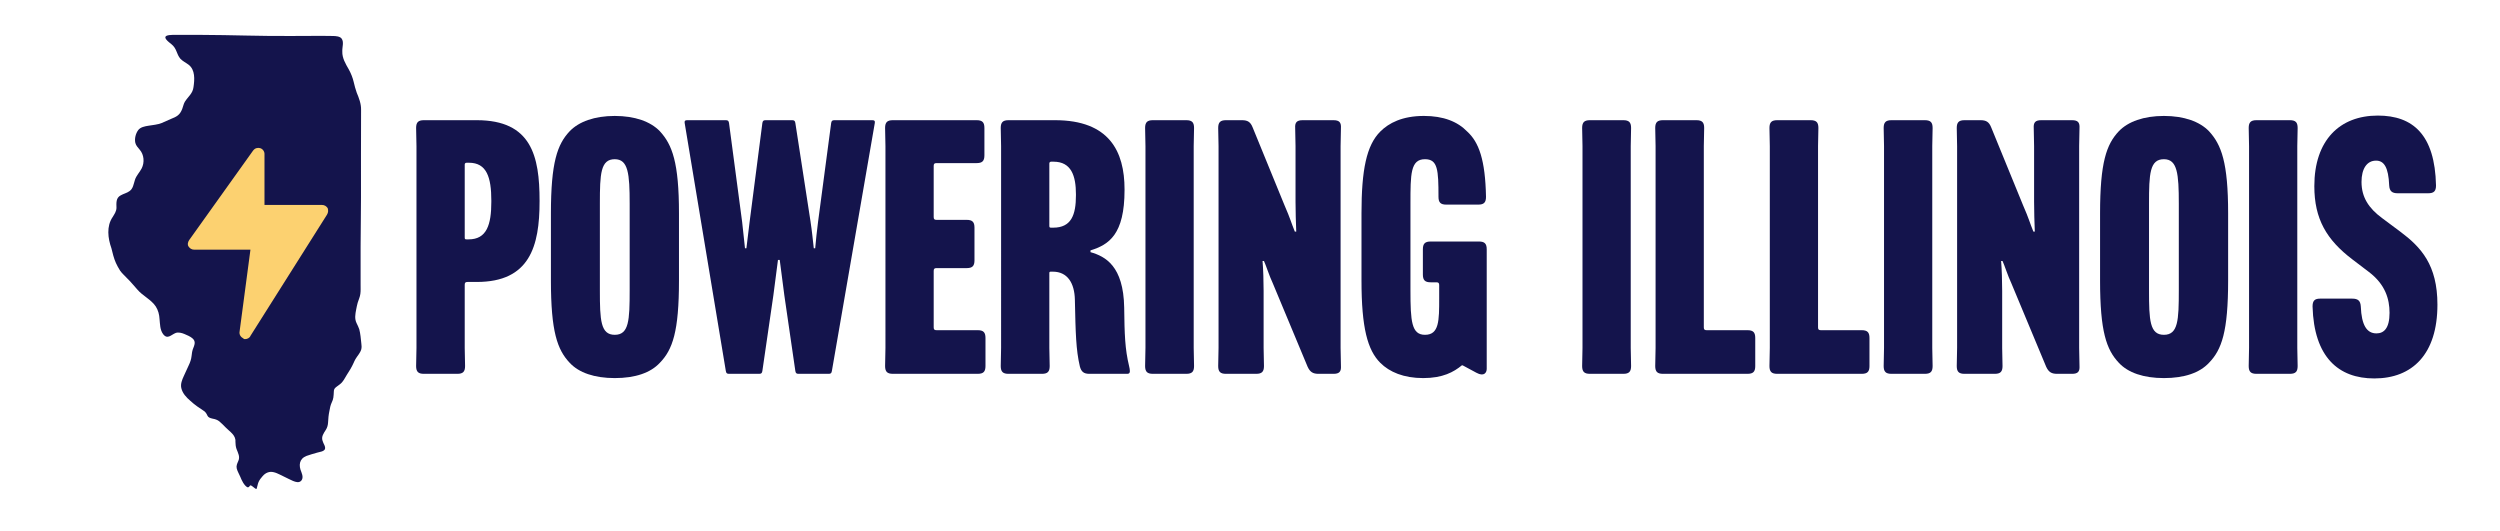 <?xml version="1.0" encoding="UTF-8"?>
<svg id="Layer_1" xmlns="http://www.w3.org/2000/svg" viewBox="0 0 3727 791">
  <defs>
    <style>
      .cls-1 {
        fill: #fcd170;
      }

      .cls-2 {
        isolation: isolate;
      }

      .cls-3 {
        fill: #14144c;
      }
    </style>
  </defs>
  <g id="single_state_map">
    <path class="cls-3" d="M537.59,367.26c-.13,18.9,0,38.18,0,57.01,0,4.6.25,9.39-.38,13.92-.57,4.54-2.77,9.07-3.97,13.1-.88,3.15-1.57,6.55-2.2,9.83-1.39,7.24-2.71,14.05.63,20.79,1.32,2.96,2.96,5.8,3.91,8.88,1.83,6.93,2.27,13.92,3.09,21.1.38,3.02.69,6.11-.13,9.07-1.57,5.42-5.86,9.64-8.63,14.43-1.07,1.83-1.89,3.72-2.77,5.67-2.9,6.49-6.3,11.97-10.14,17.83-2.9,4.72-5.35,10.14-9.83,13.61-12.28,8.76-8.38,6.49-10.21,20.22-.31,2.46-1.26,4.72-2.27,6.99-1.95,3.97-2.9,8.76-3.65,13.23-1.2,5.54-1.7,11.4-1.95,16.88-.19,3.91-1.2,7.62-3.28,10.9-3.21,4.98-7.06,10.27-4.98,16.25,1.13,4.6,4.91,8.38,3.59,12.66-2.02,3.72-7.69,3.97-11.59,5.17-5.17,1.57-11.02,3.02-15.81,4.85-11.15,4.35-12.03,14.24-7.69,24.19,1.01,2.71,1.95,5.54,1.64,8.32-.38,4.16-3.59,6.99-7.69,6.61-4.35-.44-8.5-2.71-12.47-4.6-4.47-2.33-9.01-4.41-13.61-6.68-3.02-1.45-6.11-2.9-9.39-3.59-6.17-1.51-12.03.94-16.19,5.8-2.39,2.65-4.66,5.54-6.11,8.76-1.32,2.83-2.14,8.38-2.83,9.83-.19.38-.38.69-.82.69-.5-.13-.94-.38-1.45-.76-1.2-1.01-2.96-2.33-4.28-3.28-1.51-1.01-2.52-2.2-3.72-.63-.5.63-1.01,1.51-1.7,1.89-.69.44-1.57.38-2.27,0-4.66-2.77-8.13-10.14-10.21-15.37-1.83-4.47-4.22-8-5.29-12.35-1.01-3.97.63-7.31,2.14-10.84,3.28-6.55-.19-12.22-2.52-18.4-1.2-3.46-1.51-7.12-1.57-10.77.76-9.89-8.57-14.99-14.55-21.23-3.09-3.09-6.05-6.24-9.45-9.07-2.83-2.27-6.17-3.34-9.7-3.97-10.33-2.02-6.43-5.61-12.41-10.96-6.99-4.54-14.87-9.83-21.1-15.69-5.92-5.04-11.72-11.21-13.48-19.03-1.39-6.11,1.13-12.22,3.65-17.77,2.46-5.35,4.91-10.71,7.37-16.06,2.14-4.35,3.78-9.13,4.28-13.92.44-3.53.76-6.87,1.89-10.14,2.2-5.8,5.17-11.4-.57-16.25-3.46-2.96-7.94-4.72-12.03-6.49-3.97-1.7-9.13-2.9-12.85-1.57-6.93,2.65-12.35,10.39-18.9,1.7-4.72-6.43-4.47-14.68-5.29-22.3-.31-6.61-2.02-13.23-5.61-18.84-7.06-10.58-19.53-15.75-27.59-25.39-5.17-5.67-9.7-11.47-15.25-16.76-3.28-3.65-7.43-7.06-10.27-11.15-2.46-3.72-4.47-7.69-6.36-11.65-3.09-6.93-4.85-14.49-6.68-21.92-5.29-14.87-7.5-32.63,1.76-46.3,2.77-4.54,5.86-8.82,5.8-14.24-.19-6.87-.88-14.49,6.24-18.21,4.16-2.46,9.58-3.59,13.1-6.3,5.54-3.72,6.17-10.77,8.13-16.63,1.95-6.55,7.12-11.34,10.14-17.39,4.41-8.63,3.59-20.35-2.96-27.78-2.71-3.28-5.54-6.11-6.55-10.21-1.39-6.3.5-13.86,4.35-19.09,3.4-4.35,9.64-5.61,15.56-6.49,6.36-1.07,13.48-1.57,19.47-4.03,4.6-2.02,9.2-4.09,13.73-6.05,8.63-3.4,13.23-5.8,16.76-14.8,1.39-3.53,2.02-7.56,3.97-10.84,4.79-7.62,11.84-12.22,12.91-21.99,1.64-11.21,2.65-25.45-7.24-33.14-3.97-3.02-8.82-5.29-12.22-8.82-6.55-7.69-4.85-15.06-13.92-22.24-20.03-14.99-.69-13.48,12.6-13.48,10.65,0,21.42-.13,32,0,44.85.13,89.58,2.02,134.5,1.64,15.06-.06,30.3-.06,45.36-.19,5.48,0,11.02.13,16.57.19,4.47,0,10.71.57,13.1,3.84,3.91,5.23.69,12.79,1.07,19.4-.31,9.76,4.91,18.27,9.58,26.46,3.28,5.92,5.92,12.47,7.43,19.03,1.32,5.35,2.58,10.71,4.47,15.75,3.4,8.25,6.74,16.63,6.49,25.77-.19,43.66-.13,87.44-.13,131.16,0,24.13-.5,48.19-.57,72.32v.13-.25Z"/>
  </g>
  <g class="cls-2">
    <path class="cls-3" d="M631.98,557.31c-8.46,0-11.63-3.17-11.63-11.63l.53-26.97V217.78l-.53-26.97c0-8.46,3.17-11.63,11.63-11.63h78.8c81.44,0,93.61,53.41,93.61,120.05v1.06c0,67.16-14.81,120.05-93.61,120.05h-13.75c-3.17,0-4.23,1.06-4.23,4.23v94.14l.53,26.97c0,8.46-3.17,11.63-11.63,11.63h-49.71ZM695.45,242.64c-1.59,0-2.64,1.06-2.64,2.64v108.94c0,2.12.53,2.64,2.64,2.64h3.17c26.97,0,33.85-21.68,33.85-56.06v-1.59c0-34.9-6.88-56.59-33.32-56.59h-3.7Z"/>
    <path class="cls-3" d="M916.5,563.65c-30.14,0-53.41-7.93-67.16-22.74-18.51-19.57-28.03-46.54-28.03-122.69v-99.95c0-76.16,9.52-103.13,28.03-122.69,13.75-14.28,37.02-22.74,67.16-22.74s53.41,8.46,67.17,22.74c18.51,20.1,28.56,46.54,28.56,122.69v99.95c0,76.16-9.52,103.13-28.56,122.69-13.75,14.81-36.49,22.74-67.17,22.74ZM894.29,303.46v129.57c0,44.42,1.06,66.11,22.21,66.11s22.21-21.68,22.21-66.11v-129.57c0-44.42-2.12-66.11-22.21-66.11-21.15,0-22.21,21.68-22.21,66.11Z"/>
    <path class="cls-3" d="M1208.43,330.96c2.12,13.75,3.17,25.38,4.76,39.13h2.12c1.06-12.16,2.64-26.97,4.23-39.13l19.57-147.55c.53-3.17,1.59-4.23,4.76-4.23h56.59c3.17,0,4.23,1.06,3.7,4.23l-63.99,369.67c-.53,3.17-1.59,4.23-4.76,4.23h-44.95c-3.17,0-4.23-1.06-4.76-4.23l-16.39-112.65-6.88-52.89h-2.64l-6.88,52.89-16.39,112.65c-.53,3.17-1.59,4.23-4.76,4.23h-44.95c-3.17,0-4.23-1.06-4.76-4.23l-61.35-369.67c-.53-3.17.53-4.23,3.7-4.23h57.65c3.17,0,4.23,1.06,4.76,4.23l19.57,147.55,4.23,39.13h2.12l4.76-39.13,19.04-147.55c.53-3.17,1.59-4.23,4.76-4.23h39.66c3.17,0,4.23,1.06,4.76,4.23l22.74,147.55Z"/>
    <path class="cls-3" d="M1452.76,388.07c0,8.46-3.17,11.63-11.63,11.63h-44.95c-3.17,0-4.23,1.06-4.23,4.23v84.09c0,3.17,1.06,4.23,4.23,4.23h61.35c8.46,0,11.63,3.17,11.63,11.64v41.78c0,8.46-3.17,11.63-11.63,11.63h-126.4c-8.46,0-11.63-3.17-11.63-11.63l.53-26.97V217.78l-.53-26.97c0-8.46,3.17-11.63,11.63-11.63h124.81c8.46,0,11.63,3.17,11.63,11.63v40.72c0,8.46-3.17,11.63-11.63,11.63h-59.76c-3.17,0-4.23,1.06-4.23,4.23v76.16c0,3.17,1.06,4.23,4.23,4.23h44.95c8.46,0,11.63,3.17,11.63,11.63v48.66Z"/>
    <path class="cls-3" d="M1569.63,405h-3.17c-1.59,0-2.12.53-2.12,2.12v111.59l.53,26.97c0,8.46-3.17,11.63-11.63,11.63h-49.71c-8.46,0-11.63-3.17-11.63-11.63l.53-26.97V217.78l-.53-26.97c0-8.46,3.17-11.63,11.63-11.63h69.28c80.91,0,103.66,46.54,103.66,103.13v1.06c0,66.11-23.27,81.44-50.77,89.91v2.64c22.21,6.35,49.18,20.63,50.24,82.5.53,40.19,1.06,61.35,7.4,87.79.53,2.12,1.06,4.76,1.06,6.88v.53c0,2.64-1.59,3.7-3.7,3.7h-56.59c-8.46,0-12.16-3.17-14.28-11.11-5.82-24.86-6.35-49.71-7.4-99.42-.53-24.86-11.11-41.78-32.79-41.78ZM1566.99,241.05c-1.59,0-2.64,1.06-2.64,2.64v93.08c0,2.12.53,2.64,2.64,2.64h3.17c26.97,0,33.85-19.04,33.85-48.12v-1.59c0-27.5-6.88-48.65-33.32-48.65h-3.7Z"/>
    <path class="cls-3" d="M1707.13,190.81c0-8.46,3.17-11.63,11.63-11.63h49.71c8.46,0,11.63,3.17,11.63,11.63l-.53,26.97v300.92l.53,26.97c0,8.46-3.17,11.63-11.63,11.63h-49.71c-8.46,0-11.63-3.17-11.63-11.63l.53-26.97V217.78l-.53-26.97Z"/>
    <path class="cls-3" d="M1827.71,557.31c-8.46,0-11.63-3.17-11.63-11.63l.53-26.97V217.78l-.53-26.97c0-8.46,3.17-11.63,11.63-11.63h23.8c8.46,0,12.69,2.64,15.87,10.58l47.6,116.35c8.99,20.62,9.52,24.86,15.34,39.13h2.12c-.53-12.69-1.06-31.2-1.06-44.42v-83.03l-.53-26.97c-.53-8.46,2.64-11.63,11.11-11.63h46.01c8.46,0,11.63,3.17,11.11,11.63l-.53,26.97v300.92l.53,26.97c.53,8.46-2.64,11.63-11.11,11.63h-22.21c-8.46,0-12.69-2.64-16.39-10.58l-51.83-124.28c-5.29-11.11-10.58-28.03-13.22-33.32h-2.12c1.06,12.16,1.59,30.67,1.59,44.42v85.15l.53,26.97c0,8.46-3.17,11.63-11.63,11.63h-44.95Z"/>
    <path class="cls-3" d="M2203.72,305.04h-47.6c-8.46,0-11.63-3.17-11.63-11.63,0-40.19-1.06-56.06-20.1-56.06-21.68,0-21.68,22.21-21.68,66.11v129.57c0,46.01,1.59,66.11,21.68,66.11,21.15,0,21.15-21.15,21.15-54.47v-19.57c0-3.17-1.06-4.23-4.23-4.23h-8.46c-8.46,0-11.63-3.17-11.63-11.63v-37.55c0-8.46,3.17-11.63,11.63-11.63h71.92c8.46,0,11.63,3.17,11.63,11.63v178.22c0,5.29-3.7,12.16-15.34,5.82l-20.62-11.11h-1.06c-12.16,10.05-28.56,19.04-57.65,19.04s-50.24-8.99-63.99-22.74c-19.04-19.04-28.03-52.36-28.03-122.69v-99.95c0-65.05,7.4-101.54,28.03-122.17,12.69-12.69,32.79-23.27,65.05-23.27,29.09,0,50.24,8.46,64.52,23.27,17.45,15.87,26.97,42.31,28.03,97.31,0,8.46-3.17,11.63-11.63,11.63Z"/>
    <path class="cls-3" d="M2358.66,190.81c0-8.46,3.17-11.63,11.63-11.63h49.71c8.46,0,11.63,3.17,11.63,11.63l-.53,26.97v300.92l.53,26.97c0,8.46-3.17,11.63-11.63,11.63h-49.71c-8.46,0-11.63-3.17-11.63-11.63l.53-26.97V217.78l-.53-26.97Z"/>
    <path class="cls-3" d="M2616.74,545.67c0,8.46-3.17,11.63-11.63,11.63h-125.87c-8.46,0-11.63-3.17-11.63-11.63l.53-26.97V217.78l-.53-26.97c0-8.46,3.17-11.63,11.63-11.63h49.71c8.46,0,11.63,3.17,11.63,11.63l-.53,26.97v270.24c0,3.17,1.06,4.23,4.23,4.23h60.82c8.46,0,11.63,3.17,11.63,11.64v41.78Z"/>
    <path class="cls-3" d="M2787.03,545.67c0,8.46-3.17,11.63-11.63,11.63h-125.87c-8.46,0-11.63-3.17-11.63-11.63l.53-26.97V217.78l-.53-26.97c0-8.46,3.17-11.63,11.63-11.63h49.71c8.46,0,11.63,3.17,11.63,11.63l-.53,26.97v270.24c0,3.17,1.06,4.23,4.23,4.23h60.82c8.46,0,11.63,3.17,11.63,11.64v41.78Z"/>
    <path class="cls-3" d="M2808.18,190.81c0-8.46,3.17-11.63,11.63-11.63h49.71c8.46,0,11.63,3.17,11.63,11.63l-.53,26.97v300.92l.53,26.97c0,8.46-3.17,11.63-11.63,11.63h-49.71c-8.46,0-11.63-3.17-11.63-11.63l.53-26.97V217.78l-.53-26.97Z"/>
    <path class="cls-3" d="M2928.75,557.31c-8.46,0-11.63-3.17-11.63-11.63l.53-26.97V217.78l-.53-26.97c0-8.46,3.17-11.63,11.63-11.63h23.8c8.46,0,12.69,2.64,15.87,10.58l47.6,116.35c8.99,20.62,9.52,24.86,15.34,39.13h2.12c-.53-12.69-1.06-31.2-1.06-44.42v-83.03l-.53-26.97c-.53-8.46,2.64-11.63,11.11-11.63h46.01c8.46,0,11.63,3.17,11.11,11.63l-.53,26.97v300.92l.53,26.97c.53,8.46-2.64,11.63-11.11,11.63h-22.21c-8.46,0-12.69-2.64-16.39-10.58l-51.83-124.28c-5.29-11.11-10.58-28.03-13.22-33.32h-2.12c1.06,12.16,1.59,30.67,1.59,44.42v85.15l.53,26.97c0,8.46-3.17,11.63-11.63,11.63h-44.95Z"/>
    <path class="cls-3" d="M3225.97,563.65c-30.14,0-53.41-7.93-67.16-22.74-18.51-19.57-28.03-46.54-28.03-122.69v-99.95c0-76.16,9.52-103.13,28.03-122.69,13.75-14.28,37.02-22.74,67.16-22.74s53.41,8.46,67.17,22.74c18.51,20.1,28.56,46.54,28.56,122.69v99.95c0,76.16-9.52,103.13-28.56,122.69-13.75,14.81-36.49,22.74-67.17,22.74ZM3203.75,303.46v129.57c0,44.42,1.06,66.11,22.21,66.11s22.21-21.68,22.21-66.11v-129.57c0-44.42-2.12-66.11-22.21-66.11-21.15,0-22.21,21.68-22.21,66.11Z"/>
    <path class="cls-3" d="M3352.36,190.81c0-8.46,3.17-11.63,11.63-11.63h49.71c8.46,0,11.63,3.17,11.63,11.63l-.53,26.97v300.92l.53,26.97c0,8.46-3.17,11.63-11.63,11.63h-49.71c-8.46,0-11.63-3.17-11.63-11.63l.53-26.97V217.78l-.53-26.97Z"/>
    <path class="cls-3" d="M3447.56,456.83c0-8.46,3.17-11.63,11.11-11.63h48.12c8.46,0,12.16,3.17,12.69,11.63,1.06,28.03,8.99,40.19,23.27,40.19,11.11,0,19.57-7.4,19.57-30.67,0-20.63-6.35-42.31-30.67-60.82l-24.33-18.51c-39.14-29.62-57.12-60.82-57.12-109.47,0-68.22,37.55-105.24,94.67-105.24,52.36,0,85.15,28.56,86.73,104.18,0,8.46-3.17,11.63-11.63,11.63h-45.48c-8.46,0-12.16-3.17-12.69-11.63-1.06-27.5-7.93-37.02-19.57-37.02-13.75,0-21.68,12.16-21.68,31.73,0,22.74,10.58,39.13,30.67,53.94l26.97,20.1c31.2,23.27,55.53,49.71,55.53,108.94,0,74.04-37.55,110-94.14,110-53.41,0-89.91-31.73-92.02-107.36Z"/>
  </g>
  <g id="Layer_17">
    <path class="cls-1" d="M487.58,319.88l-114.22,180.87c-.96,2.87-4.78,4.78-7.6,4.78s-1.91,0-2.87-.96c-3.83-1.91-6.64-5.69-5.69-10.47l16.16-121.87h-83.76c-3.83,0-6.64-1.91-8.56-4.78s-.96-6.64.96-9.51l95.19-133.3c2.87-3.83,6.64-4.78,10.47-3.83,3.83.96,6.64,4.78,6.64,8.56v76.16h85.68c3.83,0,6.64,1.91,8.56,4.78.96,2.87.96,6.64-.96,9.51v.05Z"/>
  </g>
</svg>